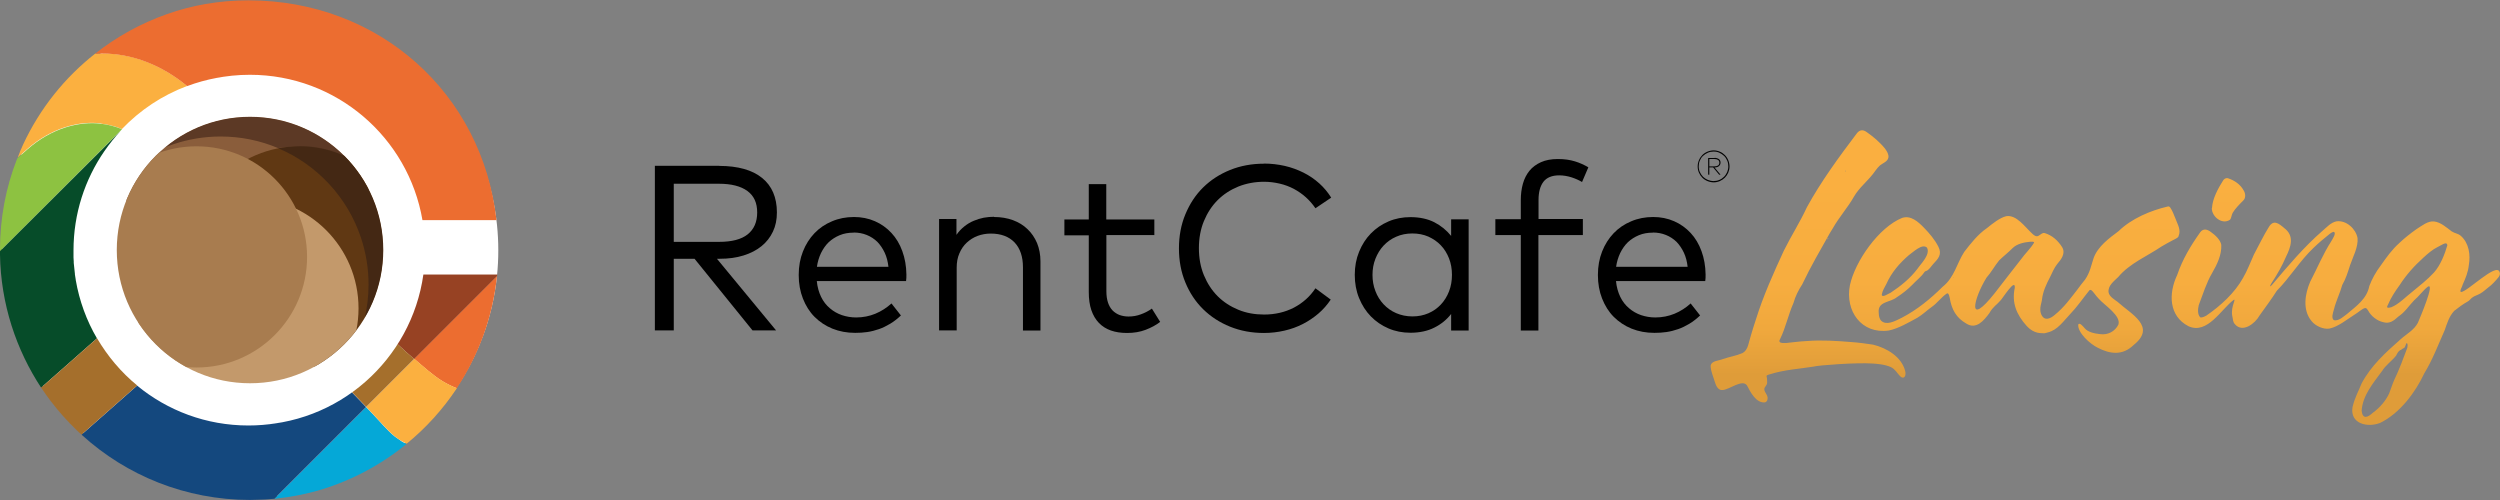 <?xml version="1.0" encoding="UTF-8"?>
<svg id="Layer_5" data-name="Layer 5" xmlns="http://www.w3.org/2000/svg" xmlns:xlink="http://www.w3.org/1999/xlink" viewBox="0 0 214.28 42.86">
  <rect x="0" y="0" width="214.28" height="42.86" fill="#808080" stroke="none"/>
  <defs>
    <style>
      .cls-1 {
        fill: none;
      }

      .cls-2 {
        fill: #8dc241;
      }

      .cls-3 {
        fill: #603813;
      }

      .cls-4 {
        fill: #3b2314;
      }

      .cls-5 {
        fill: #a87c4f;
      }

      .cls-6 {
        fill: url(#linear-gradient);
      }

      .cls-7 {
        fill: #974223;
      }

      .cls-8 {
        fill: #064c29;
      }

      .cls-9 {
        fill: #8a5d3b;
      }

      .cls-10 {
        fill: #fff;
      }

      .cls-11 {
        fill: #14487e;
      }

      .cls-12 {
        fill: #4c2d1d;
      }

      .cls-13 {
        opacity: .75;
      }

      .cls-14 {
        fill: #fbb040;
      }

      .cls-15 {
        fill: #a56f2c;
      }

      .cls-16 {
        fill: #05a8d7;
      }

      .cls-17 {
        fill: #c3996b;
      }

      .cls-18 {
        fill: #ec6d30;
      }

      .cls-19 {
        clip-path: url(#clippath);
      }
    </style>
    <linearGradient id="linear-gradient" x1="180.45" y1="15.08" x2="180.45" y2="32.09" gradientUnits="userSpaceOnUse">
      <stop offset="0" stop-color="#faaf40"/>
      <stop offset=".53" stop-color="#f7ad3f"/>
      <stop offset=".77" stop-color="#f0a83d"/>
      <stop offset=".95" stop-color="#e39f3a"/>
      <stop offset="1" stop-color="#df9c39"/>
    </linearGradient>
    <clipPath id="clippath">
      <path class="cls-1" d="M32.85,21.43c0,6.31-5.11,11.42-11.42,11.42s-11.42-5.11-11.42-11.42,5.11-11.42,11.42-11.42,11.42,5.11,11.42,11.42ZM36.29,23.52c-1.02,7.3-7.28,12.93-14.87,12.93-8.29,0-15.02-6.72-15.02-15.02s6.72-15.02,15.02-15.02c7.42,0,13.58,5.38,14.79,12.46h6.48s0,0,0,0c-.6-5.47-3.13-10.18-6.9-13.54C32.02,1.98,27.02,0,21.42,0c-5,0-9.6,1.72-13.24,4.58-2.63,2.06-4.76,4.72-6.19,7.79-.08.2-.18.4-.26.59-.02.07-.06.14-.08.22-.05.13-.11.25-.16.38-.01.04-.04.08-.05.12C.5,16.08,0,18.7,0,21.42v.41c.07,4.22,1.38,8.15,3.56,11.45t.01.01c.11.17.23.32.34.49.02.02.05.06.07.1.11.16.22.3.34.46.68.9,1.44,1.75,2.26,2.54.13.12.26.25.41.37.01.02.04.04.06.06,3.79,3.44,8.85,5.54,14.38,5.54.24,0,.48-.01.71-.02.11,0,.22,0,.32-.01.1,0,.19-.01.29-.01.3-.02.59-.05.89-.07.4-.05.8-.1,1.19-.16,3.82-.61,7.3-2.22,10.17-4.56-.11-.05-.21-.11-.32-.17.1.06.21.12.31.17h0,0c1.65-1.35,3.09-2.94,4.27-4.71.01-.02.02-.03.03-.05,0,0-.02,0-.03-.01,0,0,.02,0,.03.01,1.87-2.81,3.1-6.1,3.46-9.64l.04-.13-6.49.02Z"/>
    </clipPath>
  </defs>
  <g>
    <g>
      <path d="M61.66,14.22c.79,0,1.5.09,2.11.26s1.13.43,1.55.77c.42.34.74.76.95,1.25.21.49.32,1.06.32,1.7s-.11,1.16-.34,1.65c-.23.49-.56.91-.98,1.25-.43.35-.94.61-1.55.8-.61.19-1.28.28-2.04.28h-.23l5.07,6.14h-2.02l-4.97-6.14h-1.78v6.14h-1.62v-14.11h5.53ZM57.75,15.75v4.98h3.89c1.08,0,1.9-.21,2.44-.64s.82-1.05.82-1.88-.28-1.43-.84-1.84c-.56-.41-1.37-.62-2.43-.62h-3.89Z"/>
      <path d="M73.2,18.6c.64,0,1.24.12,1.79.36.55.24,1.02.58,1.42,1.01s.71.95.93,1.56c.22.6.34,1.27.35,2,0,.21,0,.4-.03.56h-7.65c.05.52.18.97.37,1.36.19.39.44.71.75.97.3.26.65.46,1.03.59.39.13.79.2,1.22.2.59,0,1.14-.11,1.65-.32.51-.21.97-.51,1.38-.88l.81,1.03c-.3.28-.6.52-.92.71-.32.19-.64.35-.96.46s-.66.2-1,.25c-.34.05-.69.07-1.04.07-.71,0-1.35-.12-1.95-.36-.59-.24-1.1-.58-1.53-1.01s-.76-.96-1-1.57c-.24-.61-.36-1.28-.36-2.02s.12-1.4.36-2.01c.24-.61.57-1.13.99-1.57.42-.44.92-.78,1.5-1.02.58-.25,1.21-.37,1.88-.37ZM73.17,19.94c-.44,0-.84.07-1.2.22-.36.15-.67.35-.94.6-.27.26-.48.57-.66.93-.17.36-.29.75-.35,1.18h6.13c-.05-.44-.15-.85-.32-1.21-.17-.36-.38-.67-.63-.93-.26-.25-.56-.45-.91-.59-.35-.14-.72-.21-1.12-.21Z"/>
      <path d="M85.2,18.6c.59,0,1.13.09,1.62.27.49.18.91.44,1.25.77.35.33.62.73.82,1.2.19.47.29.99.29,1.57v5.92h-1.5v-5.42c0-.91-.24-1.62-.72-2.13-.48-.5-1.16-.76-2.04-.76-.4,0-.78.07-1.13.2-.35.13-.66.33-.93.58-.27.25-.48.56-.63.92-.16.36-.23.77-.23,1.22v5.38h-1.51v-9.55h1.49v1.36c.19-.28.42-.52.67-.72.25-.2.51-.36.8-.48.28-.12.57-.21.87-.27.29-.05.59-.08.89-.08Z"/>
      <path d="M98.95,20.15h-4.12v4.82c0,.38.05.7.14.97.09.27.22.49.39.67.17.17.37.3.6.39.23.08.49.13.76.13.37,0,.73-.06,1.07-.19.34-.12.66-.29.94-.49l.71,1.14c-.36.28-.78.5-1.25.68-.47.18-1,.27-1.59.27-.52,0-.98-.07-1.38-.21s-.75-.36-1.03-.65c-.28-.29-.5-.66-.65-1.1-.15-.44-.22-.96-.22-1.56v-4.85h-2.09v-1.36h2.09v-3.03h1.5v3.03h4.12v1.36Z"/>
      <path d="M108.34,14.02c.61,0,1.2.07,1.78.2.57.13,1.11.33,1.61.58s.95.56,1.35.92.74.77,1.02,1.22l-1.35.91c-.24-.35-.51-.66-.82-.94s-.66-.52-1.03-.72c-.38-.2-.78-.35-1.21-.45-.43-.1-.88-.16-1.34-.16-.79,0-1.53.14-2.21.41-.68.28-1.27.66-1.77,1.16-.5.5-.89,1.1-1.18,1.8-.29.7-.43,1.48-.43,2.32s.14,1.62.43,2.32c.29.7.68,1.3,1.18,1.8.5.5,1.09.88,1.77,1.16.68.28,1.41.41,2.21.41.94,0,1.79-.2,2.55-.59.76-.4,1.38-.95,1.85-1.66l1.31.97c-.3.44-.64.84-1.05,1.19s-.85.65-1.34.9-1.01.44-1.58.57c-.56.13-1.15.2-1.75.2-1.05,0-2.02-.18-2.91-.54-.89-.36-1.66-.86-2.31-1.5s-1.16-1.41-1.52-2.29c-.37-.89-.55-1.86-.55-2.92s.18-2.03.55-2.92c.37-.89.87-1.66,1.52-2.3s1.42-1.14,2.31-1.5,1.86-.54,2.91-.54Z"/>
      <path d="M125.88,28.33h-1.5v-1.42c-.38.49-.86.88-1.44,1.17-.57.29-1.26.44-2.05.44-.67,0-1.3-.12-1.88-.37s-1.08-.59-1.51-1.03c-.43-.44-.76-.96-1.01-1.57-.25-.61-.37-1.27-.37-1.99s.12-1.37.37-1.98c.25-.61.58-1.13,1.01-1.57s.93-.78,1.51-1.03,1.21-.37,1.88-.37c.79,0,1.48.15,2.05.44.58.3,1.05.69,1.44,1.17v-1.42h1.5v9.55ZM121.07,20.01c-.51,0-.98.09-1.4.28-.42.18-.78.44-1.08.76-.3.32-.53.7-.7,1.13-.17.43-.25.89-.25,1.38s.08.96.25,1.39c.16.43.4.81.7,1.13s.66.58,1.08.76c.42.18.88.28,1.39.28s.95-.09,1.37-.27c.42-.18.77-.43,1.07-.75.3-.32.53-.69.7-1.13.17-.44.25-.91.25-1.41s-.08-.97-.25-1.41c-.17-.43-.4-.81-.7-1.12-.3-.32-.66-.56-1.07-.75-.42-.18-.87-.27-1.37-.27Z"/>
      <path d="M135.66,20.15h-3.8v8.18h-1.51v-8.18h-2.18v-1.36h2.18v-1.63c0-.51.06-.98.18-1.41.12-.43.31-.8.56-1.11s.59-.56.99-.74c.4-.18.88-.27,1.45-.27s1.03.07,1.46.2c.43.13.81.31,1.15.51l-.54,1.26c-.25-.15-.56-.29-.9-.4-.35-.11-.7-.17-1.06-.17-.62,0-1.07.19-1.35.55-.28.37-.42.89-.42,1.56v1.63h3.8v1.36Z"/>
      <path d="M141.7,18.6c.64,0,1.24.12,1.79.36.55.24,1.02.58,1.42,1.01s.71.95.93,1.56c.22.6.34,1.27.35,2,0,.21,0,.4-.03.56h-7.65c.05.52.18.97.37,1.36.19.39.44.71.75.97.3.26.65.46,1.03.59.39.13.79.2,1.22.2.59,0,1.14-.11,1.65-.32.51-.21.97-.51,1.38-.88l.81,1.03c-.3.28-.6.52-.92.71-.32.19-.64.35-.96.46s-.66.2-1,.25c-.34.05-.69.07-1.04.07-.71,0-1.35-.12-1.95-.36-.59-.24-1.1-.58-1.53-1.01s-.76-.96-1-1.57c-.24-.61-.36-1.28-.36-2.02s.12-1.4.36-2.01c.24-.61.57-1.13.99-1.57.42-.44.92-.78,1.5-1.02.58-.25,1.21-.37,1.88-.37ZM141.67,19.94c-.44,0-.84.07-1.2.22-.36.15-.67.35-.94.6-.27.26-.48.57-.66.93-.17.36-.29.75-.35,1.18h6.13c-.05-.44-.15-.85-.32-1.21-.17-.36-.38-.67-.63-.93-.26-.25-.56-.45-.91-.59-.35-.14-.72-.21-1.12-.21Z"/>
    </g>
    <path id="Leasing" class="cls-6" d="M156.7,20.44s.02.02,0,.04l-.04.04s-.04-.08-.02-.08t.06,0ZM163.32,31.91c.05.44-.21.6-.47.32-.24-.24-.41-.59-.77-.76-.53-.25-1.28-.29-1.56-.31-1.39-.1-4.7.15-5.06.26-1.23.2-2.48.26-3.76.66-.16.06-.34.06-.27.24.02.08.03.17.03.25,0,.18.05.31-.1.5-.04.05-.08.11-.11.16-.15.32.33.6.25.98-.02.14-.1.25-.23.28-.75.07-1.24-.88-1.53-1.45-.4-.58-1.51.36-2.09.39-.36.05-.56-.34-.65-.64-.16-.55-.36-.93-.38-1.43.07-.46.7-.43,1.04-.58.57-.2,1.12-.27,1.7-.52.5-.28.51-.91.72-1.53.12-.44.28-.9.42-1.34.63-2.03,1.51-3.98,2.4-5.91.63-1.27,1.39-2.45,1.98-3.73,1.21-2.2,2.73-4.28,4.25-6.29.27-.37.57-.36.88-.13.52.36,1.12.86,1.56,1.41.16.22.33.49.29.76-.06.37-.53.49-.78.73-.2.19-.36.45-.55.69-.52.66-1.2,1.2-1.62,1.93-.48.87-1.31,1.81-1.81,2.71-.09.16-.17.27-.27.44-.82,1.47-1.6,2.78-2.36,4.38-.33.5-.59,1.03-.75,1.6-.43.96-.67,2.11-1.12,3.03-.28.45.23.39.5.39.62-.06,1.13-.14,1.8-.17,1.24-.1,2.56-.01,3.79.09.58.04,1.27.13,1.85.22,1.17.28,2.48,1.05,2.77,2.31v.04ZM158.16,14.66s0,.04.02.04.02-.02.02-.02c0-.02,0-.04-.02-.06-.02,0-.02.02-.02.04ZM186.73,20.28c-.13.15-.35.23-.53.33-.3.15-.62.34-.92.51-1.25.85-2.73,1.44-3.72,2.62-.38.38-.9.74-.83,1.32.07.37.49.6.78.82,1.15,1.05,3.35,2.11,1.37,3.69-.94.92-2.02.79-3.09.23-.62-.3-1.72-1.27-1.66-1.98.04-.09.13-.09.25,0,.1.08.21.21.3.31.26.33.83.46,1.33.51.65.09,1.26-.22,1.56-.81.26-.76-1.19-1.67-1.66-2.2-.3-.29-.54-.74-.71-.78-.04,0-.08,0-.11.03-.55.68-1.05,1.42-1.66,2.05-.54.56-1.06,1.36-1.9,1.56-.15.04-.3.1-.43.07-.11-.02-.75.08-1.38-.61-.89-.99-1.3-2-1.03-3.28.07-.89-1.07.95-1.22,1.08-.33.39-.67.56-.95,1.08-.48.65-1.14,1.45-1.99.9-.85-.49-1.25-1.18-1.42-2.22-.05-.24-.11-.4-.23-.36-.45.28-.86.86-1.31,1.16-.42.3-.78.66-1.22.92-.73.4-1.63.93-2.46,1.1-2.34.33-3.76-1.68-3.33-3.88.44-2.05,2.47-4.96,4.47-5.77.74-.25,1.37.32,1.86.82.47.48.94,1.03,1.25,1.64.34.66,0,1.03-.45,1.5-.19.22-.36.51-.6.59-.09.02-.13.06-.18.14-.21.33-.71.72-.99,1.03-.41.42-.85.76-1.34,1.08-.58.47-1.66.33-1.55,1.34.01.31.08.67.4.8.48.21,1.11-.16,1.57-.38,1.31-.68,2.45-1.61,3.51-2.66,1-.79,1.21-2,1.85-2.99.55-.71,1.17-1.51,1.95-2.04.46-.37,1.1-.89,1.65-1.02.89-.14,1.61.94,2.22,1.49.14.14.34.3.53.2.2-.1.34-.3.55-.24.63.19,1.13.63,1.5,1.22.3.53-.09,1.04-.43,1.43-.28.36-.41.71-.61,1.11-.33.63-.63,1.26-.7,1.97-.04.26-.16.56-.14.84,0,.34.2.82.6.77.21-.01.47-.18.63-.32.82-.67,1.32-1.38,1.94-2.17.2-.29.45-.59.67-.87.42-.61.51-1.18.73-1.84.36-1,1.34-1.71,2.13-2.3,1.11-1.08,2.73-1.77,4.23-2.12.08-.02.14,0,.22.11.17.25.3.6.42.89.18.51.52,1.01.28,1.53l-.02.02ZM161.29,25.28c.06.26.59-.13.76-.19.84-.55,1.68-1.23,2.29-2.04.31-.46,1.13-1.22.83-1.82-.41-.4-1.19.39-1.56.64-.81.7-1.49,1.49-1.92,2.46-.16.31-.35.59-.4.93v.02ZM167.4,23.82s0,0,.02,0c0,0,0,0,.01,0v-.03s0-.02-.01,0c0,0-.01.01-.02.01ZM174.34,20.78c0-.08-.23-.07-.33-.06-.53.05-1.14.17-1.53.57-.38.38-.76.67-1.13,1.03-.38.46-.68,1.03-1.09,1.49-1.12,1.82-1.68,4.33.71,1.32.83-1.06,1.44-1.88,2.26-2.91.33-.47.82-.92,1.12-1.43h0ZM189.58,17.83c-.02.74.9,1.47,1.56,1,.12-.13.13-.43.23-.59.22-.37.59-.74.91-1.06.23-.21.19-.62.02-.87-.28-.51-.78-.85-1.33-1.03-.19-.05-.34.05-.43.2-.42.66-.89,1.53-.94,2.3v.04ZM214.26,23.34c.05.15-.02.33-.13.45-.21.26-.57.65-.82.82-.23.18-.46.4-.72.55-.36.19-.42.17-.62.3-.14.06-.3.31-.47.39-.43.24-.72.47-1.14.79-.44.47-.61,1.06-.82,1.66-.58,1.3-1.03,2.52-1.75,3.7-.75,1.61-2.08,3.42-3.79,4.25-1.07.42-2.6.08-2.36-1.36.21-.86.5-1.32.78-2.03.81-1.52,2.05-2.64,3.33-3.77.51-.46,1.16-.79,1.49-1.42.08-.19,1.55-3.58.83-3.08-.41.33-.74.81-1.16,1.16-.44.46-.79,1.02-1.34,1.38-.42.39-.77.64-1.31.48-.51-.11-1.02-.51-1.27-.97-.11-.18-.18-.27-.31-.23-.24.07-.59.4-.87.56-.65.41-1.39,1.03-2.14,1.19-.52.09-1.2-.21-1.55-.65-.78-.95-.56-2.31-.11-3.36.6-1.15,1.11-2.39,1.8-3.46.1-.19.47-.7.23-.82-.07,0-.21.06-.35.17-.46.37-.98.8-1.4,1.21-1.17,1.11-2.01,2.53-3.14,3.67-.46.73-.97,1.4-1.48,2.12-.38.69-1.44,1.51-2.1.76-.21-.23-.16-.4-.24-.73-.07-.4.01-.77.14-1.15,0-.04.12-.28,0-.23-1.07.78-2.26,3.01-3.89,2.27-1.7-.88-1.72-2.81-.97-4.39.45-1.33,1.16-2.52,1.98-3.67.27-.35.61-.25.93,0,.36.25.8.67.87,1.08.05.84-.37,1.71-.78,2.41-.51.87-.79,1.83-1.15,2.76-.08.35-.12.78.12,1.04.1.07.37-.05.53-.14,1.22-.84,2.44-1.95,3.15-3.24.36-.61.62-1.32.93-2,.42-.77.81-1.61,1.27-2.34.41-.69.86-.32,1.33.08.9.68.56,1.62.15,2.45-.33.78-.75,1.51-1.21,2.21-.12.17-.29.54.03.18,1.32-1.57,2.75-3.26,4.31-4.61.38-.32.71-.71,1.19-.81.86-.12,1.67.66,1.81,1.43.07.78-.4,1.62-.64,2.33-.18.57-.37,1.18-.67,1.69-.18.67-.54,1.38-.72,2.12-.07.26-.26.76.03.91.42.06.79-.32,1.11-.55.83-.7,1.69-1.3,1.9-2.39.23-.61.56-1.2.96-1.73.53-.75.97-1.38,1.63-1.97.44-.42.93-.8,1.42-1.15.52-.33,1.01-.74,1.54-.68.57.06,1.08.53,1.51.85.29.19.52.16.78.38.7.62.84,1.62.69,2.5-.07.65-.28,1.12-.54,1.71-.02.17-.28.5-.14.61.54,0,3.03-2.54,3.31-1.73v.02ZM206.34,29.78c.05-.21,0-.37-.05-.37-.07.01-.12.3-.19.38-.09.08-.15.06-.29.19-.23.08-.31.26-.44.51-.36.45-.9.82-1.19,1.3-.77,1.05-1.68,2.1-1.76,3.43.1.76.53.55.96.16.58-.42,1.11-1.02,1.4-1.66.15-.37.26-.76.42-1.12.43-.89.79-1.86,1.14-2.8v-.03ZM209.75,20.97c-.05-.31-.6.12-.81.2-.45.22-.85.57-1.21.9-.79.71-1.49,1.49-2.06,2.38-.36.49-.74,1.07-.98,1.64-.07.12-.11.22-.07.26.04.05.16.03.33-.01.69-.28,1.21-.87,1.8-1.32.64-.53,1.31-1.05,1.88-1.67.54-.61.92-1.56,1.14-2.34v-.02Z"/>
    <path d="M146.88,12.89c.19,0,.36.04.53.11s.31.17.43.29c.12.12.22.27.29.44s.11.35.11.54-.04.36-.11.53c-.07.16-.17.31-.29.43-.12.12-.27.22-.43.29s-.34.11-.52.11-.37-.04-.54-.11c-.17-.07-.32-.17-.44-.29-.12-.12-.22-.27-.29-.43-.07-.16-.11-.34-.11-.53s.04-.37.11-.54c.07-.17.17-.31.29-.44.12-.12.27-.22.44-.29.17-.07.35-.11.54-.11ZM146.88,15.52c.17,0,.33-.03.49-.1.15-.06.28-.15.4-.27s.2-.25.27-.4c.06-.15.1-.32.1-.49s-.03-.34-.1-.5c-.07-.15-.15-.29-.27-.4s-.25-.2-.4-.27c-.15-.07-.31-.1-.49-.1s-.34.03-.5.1c-.16.07-.29.16-.41.27s-.21.25-.27.4c-.07.15-.1.32-.1.5s.03.34.1.49c.07.15.16.29.27.4s.25.2.41.27c.15.06.32.1.5.1ZM146.96,13.53c.15,0,.27.04.37.11s.14.17.14.3-.05.22-.14.3-.22.11-.37.11h-.01l.52.62h-.12l-.51-.62h-.33v.62h-.1v-1.43h.55ZM146.51,13.62v.64h.45c.13,0,.23-.03.3-.08.08-.06.11-.14.11-.24s-.04-.18-.11-.23c-.07-.05-.18-.08-.3-.08h-.45Z"/>
  </g>
  <g>
    <ellipse class="cls-10" cx="21.44" cy="21.46" rx="21.27" ry="21.17"/>
    <g id="cup_icon" data-name="cup icon">
      <g class="cls-19">
        <g>
          <path class="cls-1" d="M37.93,32.68c-.89-.53-1.75-1.35-2.6-2.06-.26-.22-.75-.66-1.32-1.19-.29.46-.6.9-.93,1.32-.85,1.07-1.83,2.03-2.94,2.83.18.19.36.38.54.56.42.44.83.87,1.22,1.27.68.71,1.34,1.52,1.98,2.02.16.13.32.24.48.33,0,0,.01,0,.02.01.16.1.33.19.49.26h0s0,0,0,0c1.65-1.35,3.09-2.94,4.27-4.71.01-.02.02-.03.03-.05-.42-.16-.82-.36-1.22-.6Z"/>
          <path class="cls-14" d="M8.69,10.6c.61.08,1.2.23,1.76.46,1.55-1.62,3.45-2.89,5.59-3.69-2.16-1.8-4.72-2.8-7.27-2.79-.25,0-.49,0-.72.01-2.63,2.07-4.76,4.74-6.19,7.8,0,0,0,0,0,0-.09.19-.18.39-.26.59-.03.07-.06.14-.09.21-.05.13-.11.26-.16.38-.02.04-.03.08-.05.12l1.02-.9c2.09-1.85,4.48-2.45,6.36-2.21Z"/>
          <path class="cls-18" d="M35.5,30.76c.79.67,1.61,1.42,2.43,1.92.4.24.81.44,1.22.6,1.87-2.82,3.09-6.1,3.45-9.64,0,0,0,0,0,0l-7.11,7.11Z"/>
          <path class="cls-18" d="M16.04,7.38s0,0,0,0c1.63-.61,3.4-.95,5.25-.95,7.42,0,13.58,5.38,14.79,12.46h6.48C41.35,7.96,32.46.03,21.29.03,16.29.03,11.7,1.74,8.05,4.6c.23,0,.47-.01.72-.01,2.55,0,5.11.99,7.27,2.79Z"/>
          <path class="cls-2" d="M10.45,11.07c-.57-.23-1.16-.39-1.76-.46-1.88-.24-4.27.36-6.36,2.21l-1.02.9c-.93,2.4-1.45,5.01-1.45,7.75,0,.07,0,.14,0,.21l10.47-10.47s.08-.09.12-.13Z"/>
          <path class="cls-16" d="M34.35,37.77c-.16-.1-.32-.21-.48-.33-.64-.5-1.3-1.31-1.98-2.02-.17-.17-.34-.35-.51-.53l-7.88,7.88c.4-.04.8-.09,1.2-.15,3.81-.61,7.29-2.23,10.15-4.57-.16-.07-.32-.16-.49-.26,0,0-.01,0-.02-.01Z"/>
          <path class="cls-14" d="M35.5,30.76l-4.12,4.12c.17.18.35.36.51.53.68.71,1.34,1.52,1.98,2.02.16.13.32.24.48.33,0,0,.01,0,.02.01.16.1.33.19.49.26h0s0,0,0,0c1.65-1.35,3.09-2.94,4.27-4.71.01-.02.02-.03.03-.05-.42-.16-.82-.36-1.22-.6-.83-.5-1.64-1.25-2.43-1.92Z"/>
          <path class="cls-7" d="M42.61,23.53h-6.45c-.06.45-.14.87-.24,1.29-.11.49-.25.97-.41,1.44,0,0,0,.01,0,.02-.34.99-.77,1.93-1.3,2.82,0,.02-.02.03-.03.05-.06.1-.12.19-.17.29,0,0,0,0,0,0,.57.53,1.06.97,1.32,1.19.06.05.11.09.17.14l7.11-7.11s.01-.13.01-.13Z"/>
          <path class="cls-8" d="M8.31,29c-.89-1.52-1.51-3.21-1.82-5.01,0,0,0-.02,0-.03-.02-.15-.05-.3-.07-.44,0-.02,0-.04,0-.05-.04-.31-.07-.62-.1-.94,0-.04,0-.08,0-.12,0-.12-.01-.24-.02-.35,0-.04,0-.09,0-.13,0-.15,0-.31,0-.46,0-3.17.98-6.1,2.65-8.52h0c.11-.16.22-.31.33-.46.09-.12.19-.24.28-.36.02-.03.04-.05.06-.08.23-.29.48-.57.73-.84L-.13,21.66c0,.06,0,.13,0,.19.08,4.23,1.38,8.16,3.57,11.45l2.87-2.53,2-1.77Z"/>
          <path class="cls-11" d="M30.67,34.15c-.18-.18-.36-.37-.54-.56-2.48,1.81-5.54,2.88-8.84,2.88-3.62,0-6.94-1.28-9.54-3.42l-4.85,4.28c3.8,3.45,8.85,5.55,14.38,5.55.24,0,.48,0,.72-.01.11,0,.21,0,.32-.01.1,0,.19-.01.29-.02.3-.02.59-.04.89-.07h0l7.88-7.88c-.23-.24-.46-.48-.7-.73Z"/>
          <path class="cls-15" d="M8.31,29h0s0,0,0,0h0s-2,1.77-2,1.77l-2.87,2.53s0,0,0,.01c.11.16.22.33.34.49.02.03.05.07.07.1.11.15.22.3.33.45.69.91,1.44,1.76,2.26,2.54,0,0,0,0,0,0,.13.13.27.25.41.38.02.02.04.03.06.05l4.85-4.28c-1.38-1.13-2.54-2.51-3.45-4.06Z"/>
          <path class="cls-15" d="M31.38,34.88l4.12-4.12c-.06-.05-.11-.09-.17-.14-.26-.22-.75-.66-1.32-1.19h0s0,0,0,0c0,0,0,0,0,0h0s0,0,0,0c-.29.46-.6.9-.93,1.32-.85,1.07-1.83,2.03-2.94,2.83.18.19.36.38.54.56.24.25.47.5.7.73Z"/>
          <g>
            <g>
              <circle class="cls-9" cx="21.25" cy="17.61" r="10.42"/>
              <circle class="cls-3" cx="25.65" cy="22.02" r="9.48"/>
              <circle class="cls-17" cx="21.25" cy="26.43" r="9.48"/>
              <circle class="cls-5" cx="16.84" cy="22.02" r="9.48"/>
            </g>
            <g id="Coffe_shadow" data-name="Coffe shadow" class="cls-13">
              <path class="cls-12" d="M11.41,14.16c2.1-1.54,4.69-2.46,7.5-2.46,1.74,0,3.4.35,4.92.99.48-.07.96-.11,1.46-.11,2.04,0,3.92.64,5.47,1.74-.33-.98-.8-1.89-1.39-2.71-2.14-1.65-4.82-2.63-7.73-2.63-4.2,0-7.92,2.04-10.22,5.18Z"/>
              <path class="cls-4" d="M33.65,17.6c-.7-1.31-1.55-2.6-2.75-3.45-1.54-1.09-3.62-1.74-5.61-1.61-.5.03-.98.09-1.46.16,3.34,1.41,5.96,4.21,7.11,7.68.42,1.26.65,2.61.65,4.01,0,2.09-.51,4.05-1.4,5.79.86-.52,1.63-1.18,2.28-1.94,1.17-1.92,1.84-4.17,1.84-6.58,0-1.42-.24-2.78-.67-4.06Z"/>
            </g>
          </g>
        </g>
      </g>
    </g>
  </g>
</svg>